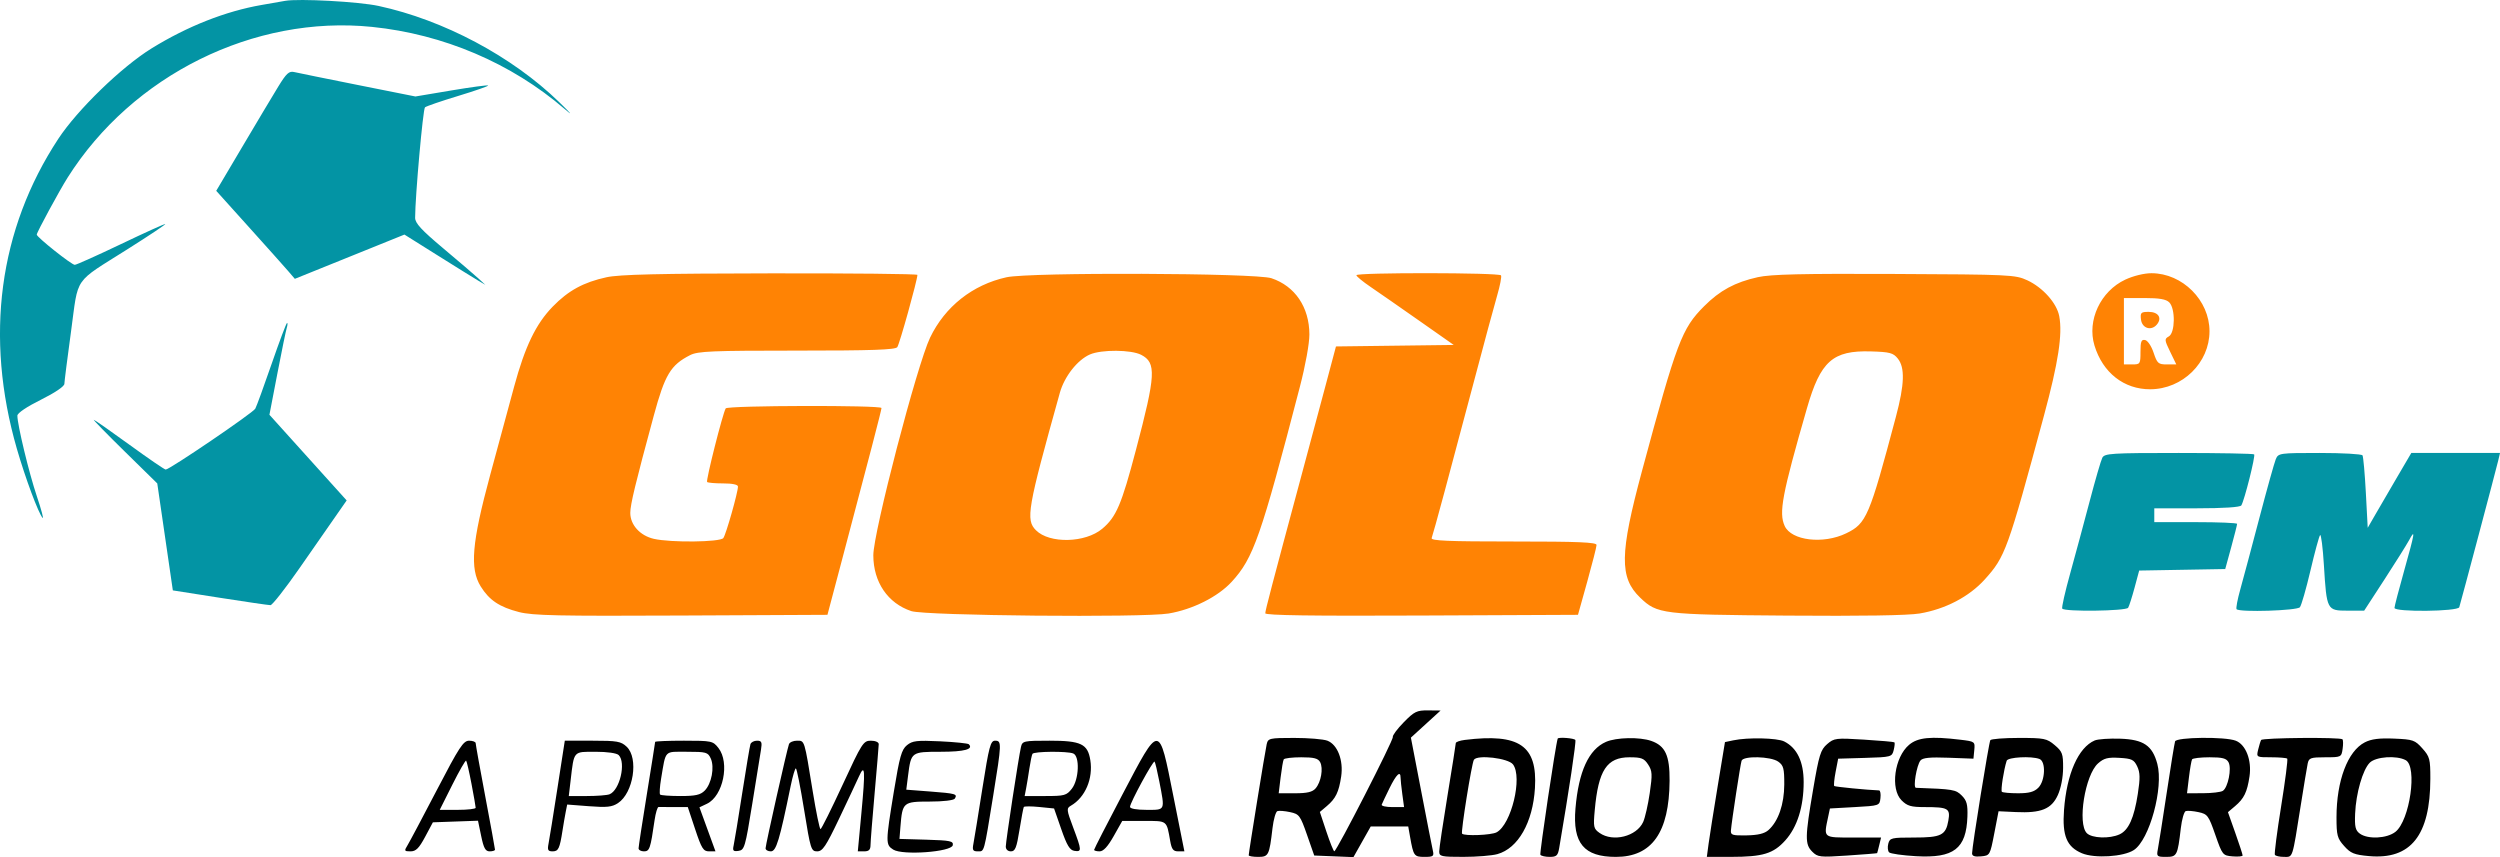 <?xml version="1.0" encoding="UTF-8"?>
<svg xmlns="http://www.w3.org/2000/svg" width="140" height="48" viewBox="0 0 140 48" fill="none">
  <g clip-path="url(#clip0_2935_50806)">
    <path fill-rule="evenodd" clip-rule="evenodd" d="M15.97 0.047C15.757 0.085 15.166 0.188 14.656 0.277C12.634 0.628 10.498 1.47 8.495 2.706C6.812 3.743 4.335 6.145 3.26 7.781C-0.064 12.842 -0.867 18.857 0.945 25.134C1.416 26.766 2.155 28.75 2.385 29C2.46 29.082 2.314 28.537 2.062 27.788C1.628 26.5 0.973 23.788 0.973 23.276C0.973 23.134 1.497 22.779 2.287 22.387C3.068 21.999 3.603 21.638 3.605 21.497C3.607 21.367 3.775 20.042 3.979 18.553C4.408 15.409 4.07 15.898 7.172 13.936C8.343 13.196 9.282 12.57 9.258 12.546C9.234 12.522 8.119 13.026 6.78 13.667C5.441 14.307 4.274 14.831 4.187 14.831C4.008 14.831 2.054 13.277 2.058 13.138C2.061 13.008 3.324 10.677 3.788 9.943C7.416 4.202 14.225 0.832 20.833 1.506C24.826 1.913 28.635 3.535 31.61 6.096C32.12 6.534 32.001 6.384 31.297 5.702C28.666 3.153 24.846 1.121 21.201 0.333C20.094 0.093 16.74 -0.09 15.97 0.047ZM15.576 4.86C15.27 5.359 14.365 6.874 13.565 8.227L12.109 10.686L13.923 12.701C14.921 13.809 15.912 14.918 16.125 15.165L16.511 15.615L22.648 13.136L24.527 14.315C25.561 14.964 26.58 15.598 26.793 15.723L27.179 15.951L26.781 15.584C26.563 15.383 25.678 14.625 24.815 13.901C23.595 12.876 23.247 12.498 23.247 12.197C23.249 11.01 23.686 6.11 23.799 6.011C23.872 5.948 24.711 5.659 25.663 5.371C26.615 5.082 27.367 4.82 27.335 4.788C27.303 4.755 26.374 4.881 25.27 5.066L23.263 5.403L20.042 4.76C18.27 4.406 16.665 4.08 16.476 4.035C16.188 3.967 16.04 4.102 15.576 4.86ZM15.214 20.37C14.78 21.627 14.367 22.759 14.295 22.887C14.162 23.125 9.497 26.295 9.28 26.296C9.214 26.296 8.298 25.668 7.243 24.901C6.188 24.134 5.291 23.507 5.249 23.507C5.207 23.507 5.991 24.309 6.99 25.289L8.807 27.072L9.679 33.062L12.322 33.477C13.775 33.705 15.047 33.89 15.148 33.889C15.248 33.888 15.974 32.964 16.76 31.835C17.546 30.706 18.464 29.387 18.801 28.903L19.413 28.024L15.088 23.227L15.531 20.927C15.774 19.662 16.012 18.505 16.06 18.355C16.107 18.206 16.113 18.084 16.075 18.084C16.035 18.084 15.649 19.113 15.214 20.37Z" fill="#0394A4"></path>
    <path fill-rule="evenodd" clip-rule="evenodd" d="M78.61 40.447C78.248 40.817 77.973 41.187 77.998 41.27C78.048 41.428 74.853 47.668 74.721 47.672C74.679 47.672 74.479 47.178 74.278 46.571L73.912 45.47L74.302 45.14C74.801 44.718 74.974 44.36 75.106 43.482C75.241 42.575 74.901 41.695 74.332 41.478C74.11 41.393 73.273 41.324 72.472 41.324C71.09 41.324 71.012 41.342 70.935 41.673C70.85 42.036 69.928 47.733 69.928 47.894C69.928 47.945 70.164 47.986 70.453 47.986C71.042 47.986 71.081 47.908 71.26 46.378C71.318 45.884 71.442 45.454 71.536 45.421C71.63 45.389 71.95 45.415 72.247 45.479C72.755 45.588 72.814 45.667 73.193 46.752L73.597 47.909L75.793 47.999L76.761 46.282H78.861L78.964 46.863C79.154 47.938 79.189 47.986 79.773 47.986C80.261 47.986 80.312 47.949 80.241 47.638C80.197 47.446 79.902 45.943 79.586 44.298L79.01 41.307L80.674 39.789L79.971 39.782C79.343 39.775 79.2 39.845 78.61 40.447ZM82.026 41.436C81.75 41.47 81.524 41.551 81.524 41.615C81.524 41.678 81.315 43 81.06 44.552C80.805 46.104 80.596 47.511 80.596 47.68C80.596 47.962 80.704 47.986 81.949 47.985C82.693 47.985 83.549 47.916 83.852 47.831C85.016 47.507 85.84 46.059 85.957 44.132C86.102 41.751 85.087 41.056 82.026 41.436ZM87.231 41.363C87.115 41.701 86.208 47.781 86.261 47.866C86.302 47.932 86.537 47.986 86.783 47.986C87.167 47.986 87.243 47.915 87.316 47.483C87.871 44.228 88.274 41.534 88.22 41.44C88.161 41.337 87.264 41.266 87.231 41.363ZM89.937 41.544C88.968 41.967 88.402 43.202 88.226 45.275C88.061 47.223 88.699 47.986 90.491 47.986C92.509 47.986 93.476 46.615 93.497 43.725C93.507 42.306 93.259 41.767 92.468 41.49C91.818 41.264 90.517 41.291 89.937 41.544ZM97.062 41.459L96.598 41.557L96.189 44.036C95.964 45.399 95.736 46.845 95.681 47.25L95.583 47.986L96.941 47.985C98.719 47.984 99.306 47.806 99.976 47.063C100.646 46.319 101.005 45.181 101.005 43.798C101.005 42.655 100.638 41.888 99.918 41.522C99.523 41.322 97.879 41.286 97.062 41.459ZM102.32 41.671C101.954 41.986 101.865 42.273 101.538 44.193C101.076 46.897 101.071 47.278 101.486 47.694C101.793 48.001 101.911 48.014 103.457 47.91C104.362 47.849 105.109 47.789 105.119 47.776C105.128 47.764 105.181 47.562 105.237 47.328L105.34 46.902H103.79C102.069 46.902 102.121 46.944 102.377 45.74L102.475 45.275L103.866 45.197C105.246 45.12 105.257 45.117 105.305 44.694C105.332 44.459 105.297 44.266 105.228 44.263C104.547 44.237 102.768 44.063 102.718 44.017C102.683 43.984 102.717 43.627 102.795 43.222L102.937 42.486L104.443 42.442C105.906 42.399 105.952 42.386 106.046 42.008C106.1 41.794 106.118 41.597 106.087 41.57C106.055 41.543 105.287 41.475 104.381 41.419C102.809 41.321 102.713 41.333 102.32 41.671ZM106.91 41.709C106.09 42.401 105.848 44.177 106.486 44.817C106.804 45.136 107.015 45.197 107.788 45.197C109.098 45.197 109.227 45.271 109.108 45.951C108.964 46.776 108.709 46.902 107.177 46.902C105.917 46.902 105.828 46.923 105.743 47.248C105.694 47.438 105.715 47.655 105.79 47.731C105.866 47.807 106.546 47.904 107.301 47.947C109.413 48.068 110.112 47.53 110.175 45.734C110.198 45.052 110.14 44.833 109.86 44.552C109.525 44.216 109.379 44.191 107.291 44.117C107.121 44.111 107.33 42.855 107.546 42.588C107.671 42.434 108.078 42.394 109.114 42.433L110.513 42.486L110.56 42.005C110.606 41.532 110.593 41.522 109.787 41.425C108.117 41.224 107.402 41.295 106.91 41.709ZM111.458 41.45C111.376 41.583 110.436 47.413 110.436 47.788C110.436 47.941 110.587 47.991 110.938 47.957C111.436 47.909 111.443 47.897 111.68 46.669L111.919 45.43L112.892 45.476C114.303 45.542 114.885 45.306 115.24 44.522C115.413 44.141 115.532 43.524 115.534 43.003C115.537 42.212 115.491 42.087 115.062 41.725C114.621 41.353 114.477 41.324 113.061 41.324C112.223 41.324 111.501 41.381 111.458 41.45ZM117.303 41.466C116.385 41.861 115.735 43.335 115.585 45.36C115.478 46.802 115.737 47.426 116.591 47.784C117.303 48.082 118.919 47.981 119.495 47.603C120.374 47.026 121.169 44.112 120.81 42.778C120.534 41.749 120.04 41.413 118.736 41.367C118.125 41.346 117.48 41.39 117.303 41.466ZM121.804 41.518C121.769 41.624 121.557 42.931 121.332 44.423C121.107 45.914 120.886 47.326 120.839 47.56C120.761 47.96 120.789 47.986 121.3 47.986C121.911 47.986 121.946 47.917 122.126 46.378C122.184 45.884 122.308 45.454 122.402 45.421C122.496 45.389 122.816 45.415 123.114 45.479C123.621 45.588 123.68 45.666 124.058 46.752C124.453 47.884 124.474 47.91 125.025 47.957C125.334 47.983 125.587 47.959 125.587 47.904C125.587 47.848 125.402 47.28 125.176 46.642L124.765 45.481L125.162 45.145C125.667 44.718 125.84 44.363 125.972 43.482C126.108 42.575 125.767 41.695 125.198 41.478C124.591 41.246 121.882 41.278 121.804 41.518ZM126.623 41.44C126.587 41.504 126.512 41.748 126.456 41.982C126.355 42.407 126.358 42.408 127.182 42.408C127.637 42.408 128.044 42.443 128.085 42.484C128.127 42.526 127.973 43.729 127.743 45.157C127.513 46.585 127.356 47.806 127.393 47.87C127.43 47.934 127.66 47.986 127.903 47.986C128.412 47.986 128.358 48.15 128.839 45.12C129.014 44.012 129.191 42.949 129.231 42.757C129.297 42.444 129.395 42.408 130.211 42.408C131.101 42.408 131.119 42.4 131.186 41.943C131.224 41.687 131.22 41.443 131.178 41.401C131.054 41.276 126.694 41.314 126.623 41.44ZM132.43 41.571C131.472 42.06 130.844 43.722 130.844 45.77C130.844 46.781 130.888 46.946 131.271 47.375C131.636 47.785 131.835 47.866 132.661 47.941C135.003 48.154 136.094 46.781 136.099 43.612C136.101 42.508 136.066 42.374 135.653 41.911C135.235 41.443 135.129 41.406 134.068 41.362C133.241 41.327 132.795 41.384 132.43 41.571ZM24.47 44.229C23.683 45.742 22.942 47.136 22.825 47.328C22.625 47.653 22.637 47.676 22.991 47.676C23.292 47.676 23.463 47.505 23.807 46.863L24.241 46.05L26.768 45.96L26.946 46.818C27.087 47.501 27.185 47.676 27.422 47.676C27.586 47.676 27.72 47.633 27.72 47.581C27.72 47.529 27.477 46.197 27.179 44.623C26.881 43.048 26.638 41.696 26.638 41.619C26.638 41.542 26.472 41.479 26.27 41.479C25.949 41.479 25.715 41.836 24.47 44.229ZM31.215 44.151C30.988 45.621 30.764 47.016 30.717 47.25C30.648 47.602 30.688 47.676 30.944 47.676C31.271 47.676 31.343 47.525 31.5 46.514C31.553 46.173 31.633 45.705 31.679 45.474L31.762 45.054L32.981 45.148C33.983 45.225 34.272 45.195 34.606 44.975C35.473 44.406 35.773 42.456 35.093 41.816C34.774 41.516 34.564 41.479 33.182 41.479H31.629L31.215 44.151ZM36.688 41.546C36.688 41.582 36.479 42.9 36.224 44.475C35.968 46.049 35.76 47.414 35.76 47.507C35.76 47.6 35.896 47.676 36.062 47.676C36.376 47.676 36.425 47.532 36.657 45.927C36.717 45.519 36.817 45.188 36.881 45.191C36.945 45.195 37.339 45.197 37.757 45.197H38.517L38.929 46.437C39.288 47.517 39.388 47.676 39.704 47.676H40.067L39.169 45.21L39.59 45.01C40.496 44.579 40.88 42.712 40.232 41.887C39.923 41.493 39.857 41.479 38.3 41.479C37.413 41.479 36.688 41.509 36.688 41.546ZM42.025 41.673C41.989 41.779 41.782 43.017 41.563 44.423C41.344 45.829 41.13 47.141 41.085 47.339C41.017 47.643 41.059 47.692 41.357 47.649C41.688 47.602 41.735 47.441 42.122 45.042C42.349 43.636 42.572 42.26 42.616 41.982C42.685 41.557 42.65 41.479 42.393 41.479C42.226 41.479 42.06 41.566 42.025 41.673ZM44.182 41.673C44.071 41.977 42.872 47.311 42.872 47.504C42.872 47.599 43.005 47.676 43.167 47.676C43.468 47.676 43.652 47.069 44.281 43.997C44.391 43.464 44.52 43.028 44.568 43.028C44.616 43.028 44.825 44.074 45.031 45.352C45.388 47.565 45.423 47.676 45.762 47.676C46.063 47.676 46.249 47.4 46.985 45.856C47.462 44.855 47.962 43.791 48.096 43.493C48.441 42.723 48.467 43.105 48.237 45.546L48.037 47.676H48.392C48.657 47.676 48.747 47.587 48.749 47.328C48.75 47.136 48.853 45.829 48.979 44.423C49.104 43.017 49.208 41.779 49.209 41.673C49.21 41.562 49.02 41.479 48.77 41.479C48.35 41.479 48.271 41.603 47.185 43.952C46.556 45.312 46 46.428 45.949 46.431C45.898 46.434 45.701 45.478 45.511 44.306C45.038 41.39 45.066 41.479 44.628 41.479C44.422 41.479 44.221 41.566 44.182 41.673ZM50.788 41.732C50.487 41.978 50.377 42.369 50.054 44.34C49.589 47.18 49.588 47.305 50.022 47.578C50.548 47.91 53.284 47.709 53.355 47.333C53.4 47.1 53.224 47.063 51.888 47.023L50.37 46.979L50.425 46.287C50.534 44.925 50.578 44.888 52.058 44.888C52.818 44.888 53.41 44.818 53.469 44.722C53.628 44.464 53.53 44.436 52.098 44.325L50.752 44.222L50.852 43.431C51.021 42.105 51.03 42.099 52.686 42.099C54.004 42.099 54.532 41.957 54.253 41.678C54.204 41.628 53.483 41.554 52.653 41.514C51.342 41.452 51.097 41.48 50.788 41.732ZM55.014 44.151C54.783 45.621 54.556 47.016 54.511 47.25C54.442 47.606 54.482 47.676 54.754 47.676C55.131 47.676 55.088 47.832 55.62 44.552C56.096 41.616 56.101 41.479 55.724 41.479C55.469 41.479 55.385 41.793 55.014 44.151ZM57.175 41.828C57.047 42.371 56.326 47.102 56.324 47.405C56.323 47.567 56.439 47.676 56.611 47.676C56.85 47.676 56.931 47.475 57.091 46.475C57.197 45.815 57.305 45.237 57.333 45.192C57.36 45.146 57.752 45.146 58.205 45.192L59.028 45.275L59.432 46.437C59.748 47.346 59.908 47.61 60.166 47.648C60.586 47.711 60.582 47.629 60.098 46.34C59.724 45.345 59.716 45.266 59.968 45.12C60.772 44.657 61.223 43.602 61.058 42.569C60.913 41.659 60.536 41.479 58.782 41.479C57.327 41.479 57.252 41.495 57.175 41.828ZM62.855 44.494C61.983 46.151 61.27 47.544 61.27 47.591C61.27 47.638 61.409 47.676 61.578 47.676C61.79 47.676 62.035 47.411 62.366 46.824L62.846 45.972H64.058C65.385 45.972 65.324 45.926 65.531 47.095C65.614 47.563 65.701 47.676 65.98 47.676H66.326L65.708 44.578C64.89 40.476 64.968 40.478 62.855 44.494ZM34.647 42.285C35.07 42.709 34.705 44.26 34.13 44.481C33.992 44.534 33.423 44.578 32.866 44.578H31.852L31.956 43.693C32.151 42.029 32.09 42.099 33.349 42.099C34.008 42.099 34.537 42.174 34.647 42.285ZM39.802 42.474C40.024 42.961 39.848 43.889 39.462 44.276C39.223 44.516 38.945 44.578 38.105 44.578C37.524 44.578 37.012 44.541 36.967 44.496C36.922 44.451 36.947 44.05 37.022 43.605C37.298 41.967 37.171 42.099 38.472 42.099C39.549 42.099 39.644 42.125 39.802 42.474ZM60.098 42.193C60.477 42.339 60.427 43.654 60.022 44.169C59.727 44.546 59.611 44.578 58.541 44.578H57.38L57.462 44.151C57.506 43.917 57.59 43.412 57.647 43.028C57.703 42.645 57.781 42.279 57.818 42.215C57.9 42.076 59.748 42.058 60.098 42.193ZM73.928 42.681C74.113 43.028 73.979 43.799 73.672 44.151C73.497 44.353 73.2 44.423 72.522 44.423H71.607L71.715 43.532C71.774 43.042 71.852 42.589 71.889 42.525C71.926 42.461 72.367 42.408 72.87 42.408C73.583 42.408 73.814 42.468 73.928 42.681ZM84.728 42.807C85.272 43.53 84.635 46.167 83.809 46.61C83.51 46.77 82.019 46.829 81.876 46.686C81.797 46.607 82.414 42.75 82.538 42.549C82.722 42.249 84.463 42.455 84.728 42.807ZM92.295 42.813C92.528 43.17 92.539 43.358 92.386 44.41C92.29 45.066 92.124 45.796 92.017 46.032C91.65 46.84 90.328 47.173 89.578 46.646C89.239 46.408 89.22 46.319 89.306 45.368C89.508 43.129 89.982 42.408 91.254 42.408C91.92 42.408 92.068 42.466 92.295 42.813ZM99.579 42.65C99.876 42.859 99.922 43.03 99.919 43.928C99.915 45.042 99.586 45.992 99.034 46.484C98.813 46.681 98.45 46.769 97.814 46.781C97.01 46.796 96.91 46.764 96.932 46.501C96.976 45.976 97.461 42.802 97.528 42.602C97.624 42.317 99.156 42.353 99.579 42.65ZM114.211 42.503C114.578 42.644 114.535 43.723 114.146 44.113C113.914 44.345 113.631 44.423 113.013 44.423C112.559 44.423 112.15 44.385 112.105 44.34C112.031 44.265 112.209 43.111 112.374 42.602C112.439 42.4 113.757 42.328 114.211 42.503ZM119.683 42.917C119.847 43.261 119.854 43.575 119.718 44.455C119.508 45.812 119.2 46.494 118.693 46.725C118.135 46.98 117.148 46.944 116.863 46.658C116.325 46.119 116.762 43.397 117.49 42.75C117.818 42.459 118.036 42.402 118.685 42.44C119.379 42.48 119.503 42.54 119.683 42.917ZM124.799 42.69C124.983 43.034 124.768 44.104 124.478 44.288C124.365 44.359 123.868 44.419 123.373 44.42L122.473 44.423L122.581 43.532C122.64 43.042 122.719 42.589 122.756 42.525C122.792 42.461 123.234 42.408 123.736 42.408C124.46 42.408 124.68 42.467 124.799 42.69ZM134.719 42.569C135.383 42.925 134.95 45.948 134.144 46.583C133.666 46.96 132.6 47.012 132.149 46.682C131.902 46.501 131.856 46.301 131.887 45.56C131.936 44.417 132.313 43.106 132.705 42.712C133.044 42.373 134.201 42.291 134.719 42.569ZM26.403 43.891C26.532 44.567 26.638 45.172 26.638 45.236C26.638 45.3 26.185 45.352 25.631 45.352H24.625L25.332 43.942C25.721 43.166 26.068 42.56 26.104 42.596C26.139 42.632 26.274 43.214 26.403 43.891ZM64.922 43.762C65.242 45.419 65.272 45.352 64.208 45.352C63.646 45.352 63.28 45.286 63.28 45.185C63.28 44.958 64.577 42.572 64.656 42.651C64.691 42.686 64.81 43.186 64.922 43.762ZM78.432 43.549C78.432 43.665 78.476 44.083 78.53 44.478L78.628 45.197H77.976C77.617 45.197 77.347 45.136 77.375 45.06C77.404 44.984 77.601 44.569 77.813 44.136C78.194 43.362 78.432 43.136 78.432 43.549Z" fill="black"></path>
    <path fill-rule="evenodd" clip-rule="evenodd" d="M117.728 25.637C117.652 25.787 117.332 26.885 117.019 28.078C116.705 29.271 116.216 31.083 115.932 32.106C115.647 33.128 115.446 34.017 115.485 34.081C115.598 34.266 119.061 34.221 119.176 34.034C119.232 33.944 119.393 33.439 119.536 32.911L119.794 31.951L124.613 31.866L124.946 30.65C125.129 29.982 125.278 29.391 125.278 29.337C125.278 29.283 124.235 29.24 122.959 29.24H120.64V28.465H123.027C124.516 28.465 125.452 28.404 125.514 28.303C125.688 28.022 126.315 25.527 126.233 25.445C126.19 25.402 124.29 25.366 122.011 25.366C118.221 25.366 117.856 25.389 117.728 25.637ZM127.444 25.715C127.364 25.907 126.95 27.388 126.525 29.007C126.1 30.626 125.62 32.42 125.46 32.993C125.299 33.566 125.204 34.071 125.249 34.116C125.43 34.298 128.643 34.196 128.795 34.004C128.879 33.897 129.145 32.974 129.385 31.951C129.625 30.928 129.868 30.035 129.925 29.966C129.981 29.897 130.078 30.657 130.139 31.655C130.294 34.17 130.308 34.197 131.461 34.197H132.394L133.527 32.455C134.15 31.496 134.773 30.502 134.911 30.247C135.275 29.57 135.234 29.82 134.632 31.962C134.334 33.02 134.091 33.956 134.091 34.042C134.091 34.284 137.641 34.247 137.719 34.004C137.81 33.721 139.782 26.295 139.9 25.792L140 25.366H135.033L134.193 26.799C133.731 27.588 133.182 28.531 132.973 28.895L132.592 29.558L132.488 27.597C132.43 26.518 132.346 25.574 132.3 25.5C132.255 25.427 131.176 25.366 129.904 25.366C127.651 25.366 127.587 25.375 127.444 25.715Z" fill="#0394A4"></path>
    <path fill-rule="evenodd" clip-rule="evenodd" d="M33.965 15.526C32.677 15.807 31.825 16.272 30.95 17.172C30.011 18.139 29.399 19.406 28.792 21.648C28.526 22.628 27.922 24.859 27.448 26.606C26.422 30.393 26.299 31.84 26.919 32.839C27.4 33.613 27.969 33.994 29.066 34.276C29.837 34.473 31.265 34.504 38.158 34.47L46.337 34.43L47.158 31.331C48.656 25.687 49.363 22.966 49.364 22.849C49.366 22.683 40.743 22.704 40.64 22.87C40.475 23.138 39.52 26.914 39.598 26.992C39.641 27.035 40.048 27.071 40.501 27.071C41.011 27.071 41.326 27.137 41.326 27.246C41.326 27.572 40.655 29.936 40.507 30.131C40.331 30.363 37.561 30.394 36.61 30.174C35.843 29.996 35.296 29.393 35.296 28.723C35.296 28.256 35.583 27.068 36.612 23.275C37.235 20.977 37.558 20.439 38.651 19.885C39.08 19.667 39.88 19.634 44.623 19.634C48.824 19.634 50.135 19.589 50.248 19.44C50.373 19.276 51.375 15.678 51.375 15.393C51.375 15.339 47.671 15.301 43.142 15.308C36.91 15.317 34.68 15.37 33.965 15.526ZM56.362 15.527C54.464 15.947 52.921 17.167 52.085 18.907C51.356 20.424 48.902 29.836 48.906 31.099C48.91 32.6 49.717 33.784 51.032 34.222C51.813 34.482 64.017 34.596 65.445 34.356C66.789 34.13 68.203 33.42 68.972 32.584C70.193 31.256 70.601 30.09 72.791 21.669C73.105 20.465 73.328 19.233 73.326 18.725C73.32 17.202 72.522 16.022 71.199 15.58C70.314 15.285 57.659 15.239 56.362 15.527ZM75.958 15.412C75.959 15.476 76.318 15.772 76.757 16.07C77.197 16.369 78.423 17.221 79.483 17.965L81.41 19.317L74.814 19.401L74.216 21.648C73.887 22.884 73.279 25.149 72.866 26.683C71.224 32.783 70.856 34.185 70.856 34.344C70.856 34.461 73.468 34.498 79.611 34.47L88.367 34.43L88.886 32.571C89.171 31.548 89.406 30.625 89.407 30.518C89.409 30.367 88.376 30.324 84.754 30.324C81.094 30.324 80.115 30.283 80.173 30.131C80.269 29.88 81.235 26.3 82.526 21.416C83.089 19.285 83.681 17.093 83.842 16.544C84.002 15.995 84.1 15.49 84.057 15.421C83.959 15.263 75.958 15.254 75.958 15.412ZM98.436 15.522C97.16 15.806 96.312 16.265 95.43 17.149C94.18 18.401 93.903 19.135 91.952 26.373C90.7 31.015 90.68 32.346 91.849 33.468C92.807 34.388 93.06 34.419 100.077 34.474C104.224 34.507 106.849 34.465 107.498 34.356C108.937 34.114 110.274 33.416 111.145 32.45C112.297 31.173 112.423 30.825 114.462 23.275C115.267 20.294 115.508 18.724 115.318 17.708C115.181 16.978 114.401 16.101 113.528 15.696C112.86 15.386 112.561 15.372 106.107 15.342C100.914 15.318 99.166 15.359 98.436 15.522ZM119.016 15.659C117.63 16.306 116.864 17.943 117.29 19.347C117.752 20.871 118.944 21.806 120.418 21.799C122.223 21.791 123.732 20.311 123.732 18.549C123.732 16.817 122.221 15.305 120.485 15.3C120.078 15.299 119.469 15.448 119.016 15.659ZM121.479 16.933C121.829 17.284 121.811 18.639 121.454 18.839C121.202 18.98 121.207 19.036 121.529 19.699L121.873 20.408H121.346C120.865 20.408 120.802 20.353 120.601 19.75C120.478 19.379 120.27 19.07 120.125 19.041C119.914 19 119.867 19.122 119.867 19.7C119.867 20.384 119.851 20.408 119.403 20.408H118.939V16.69H120.088C120.926 16.69 121.302 16.756 121.479 16.933ZM119.895 17.891C119.952 18.387 120.473 18.551 120.787 18.171C121.09 17.805 120.868 17.465 120.325 17.465C119.894 17.465 119.851 17.507 119.895 17.891ZM63.904 19.869C64.763 20.314 64.727 20.978 63.615 25.187C62.802 28.268 62.511 28.948 61.727 29.609C60.779 30.408 58.773 30.455 58.015 29.696C57.429 29.109 57.533 28.512 59.351 21.997C59.606 21.085 60.334 20.156 61.035 19.85C61.681 19.568 63.344 19.579 63.904 19.869ZM106.276 20.079C106.684 20.583 106.654 21.526 106.173 23.331C104.678 28.952 104.523 29.315 103.387 29.866C102.102 30.489 100.316 30.276 99.942 29.454C99.604 28.711 99.796 27.697 101.191 22.856C101.949 20.223 102.633 19.616 104.769 19.679C105.833 19.71 106.019 19.76 106.276 20.079Z" fill="#FF8304"></path>
  </g>
  <defs>
    <clipPath id="clip0_2935_50806">
      <rect width="140" height="48" fill="white"></rect>
    </clipPath>
  </defs>
</svg>
